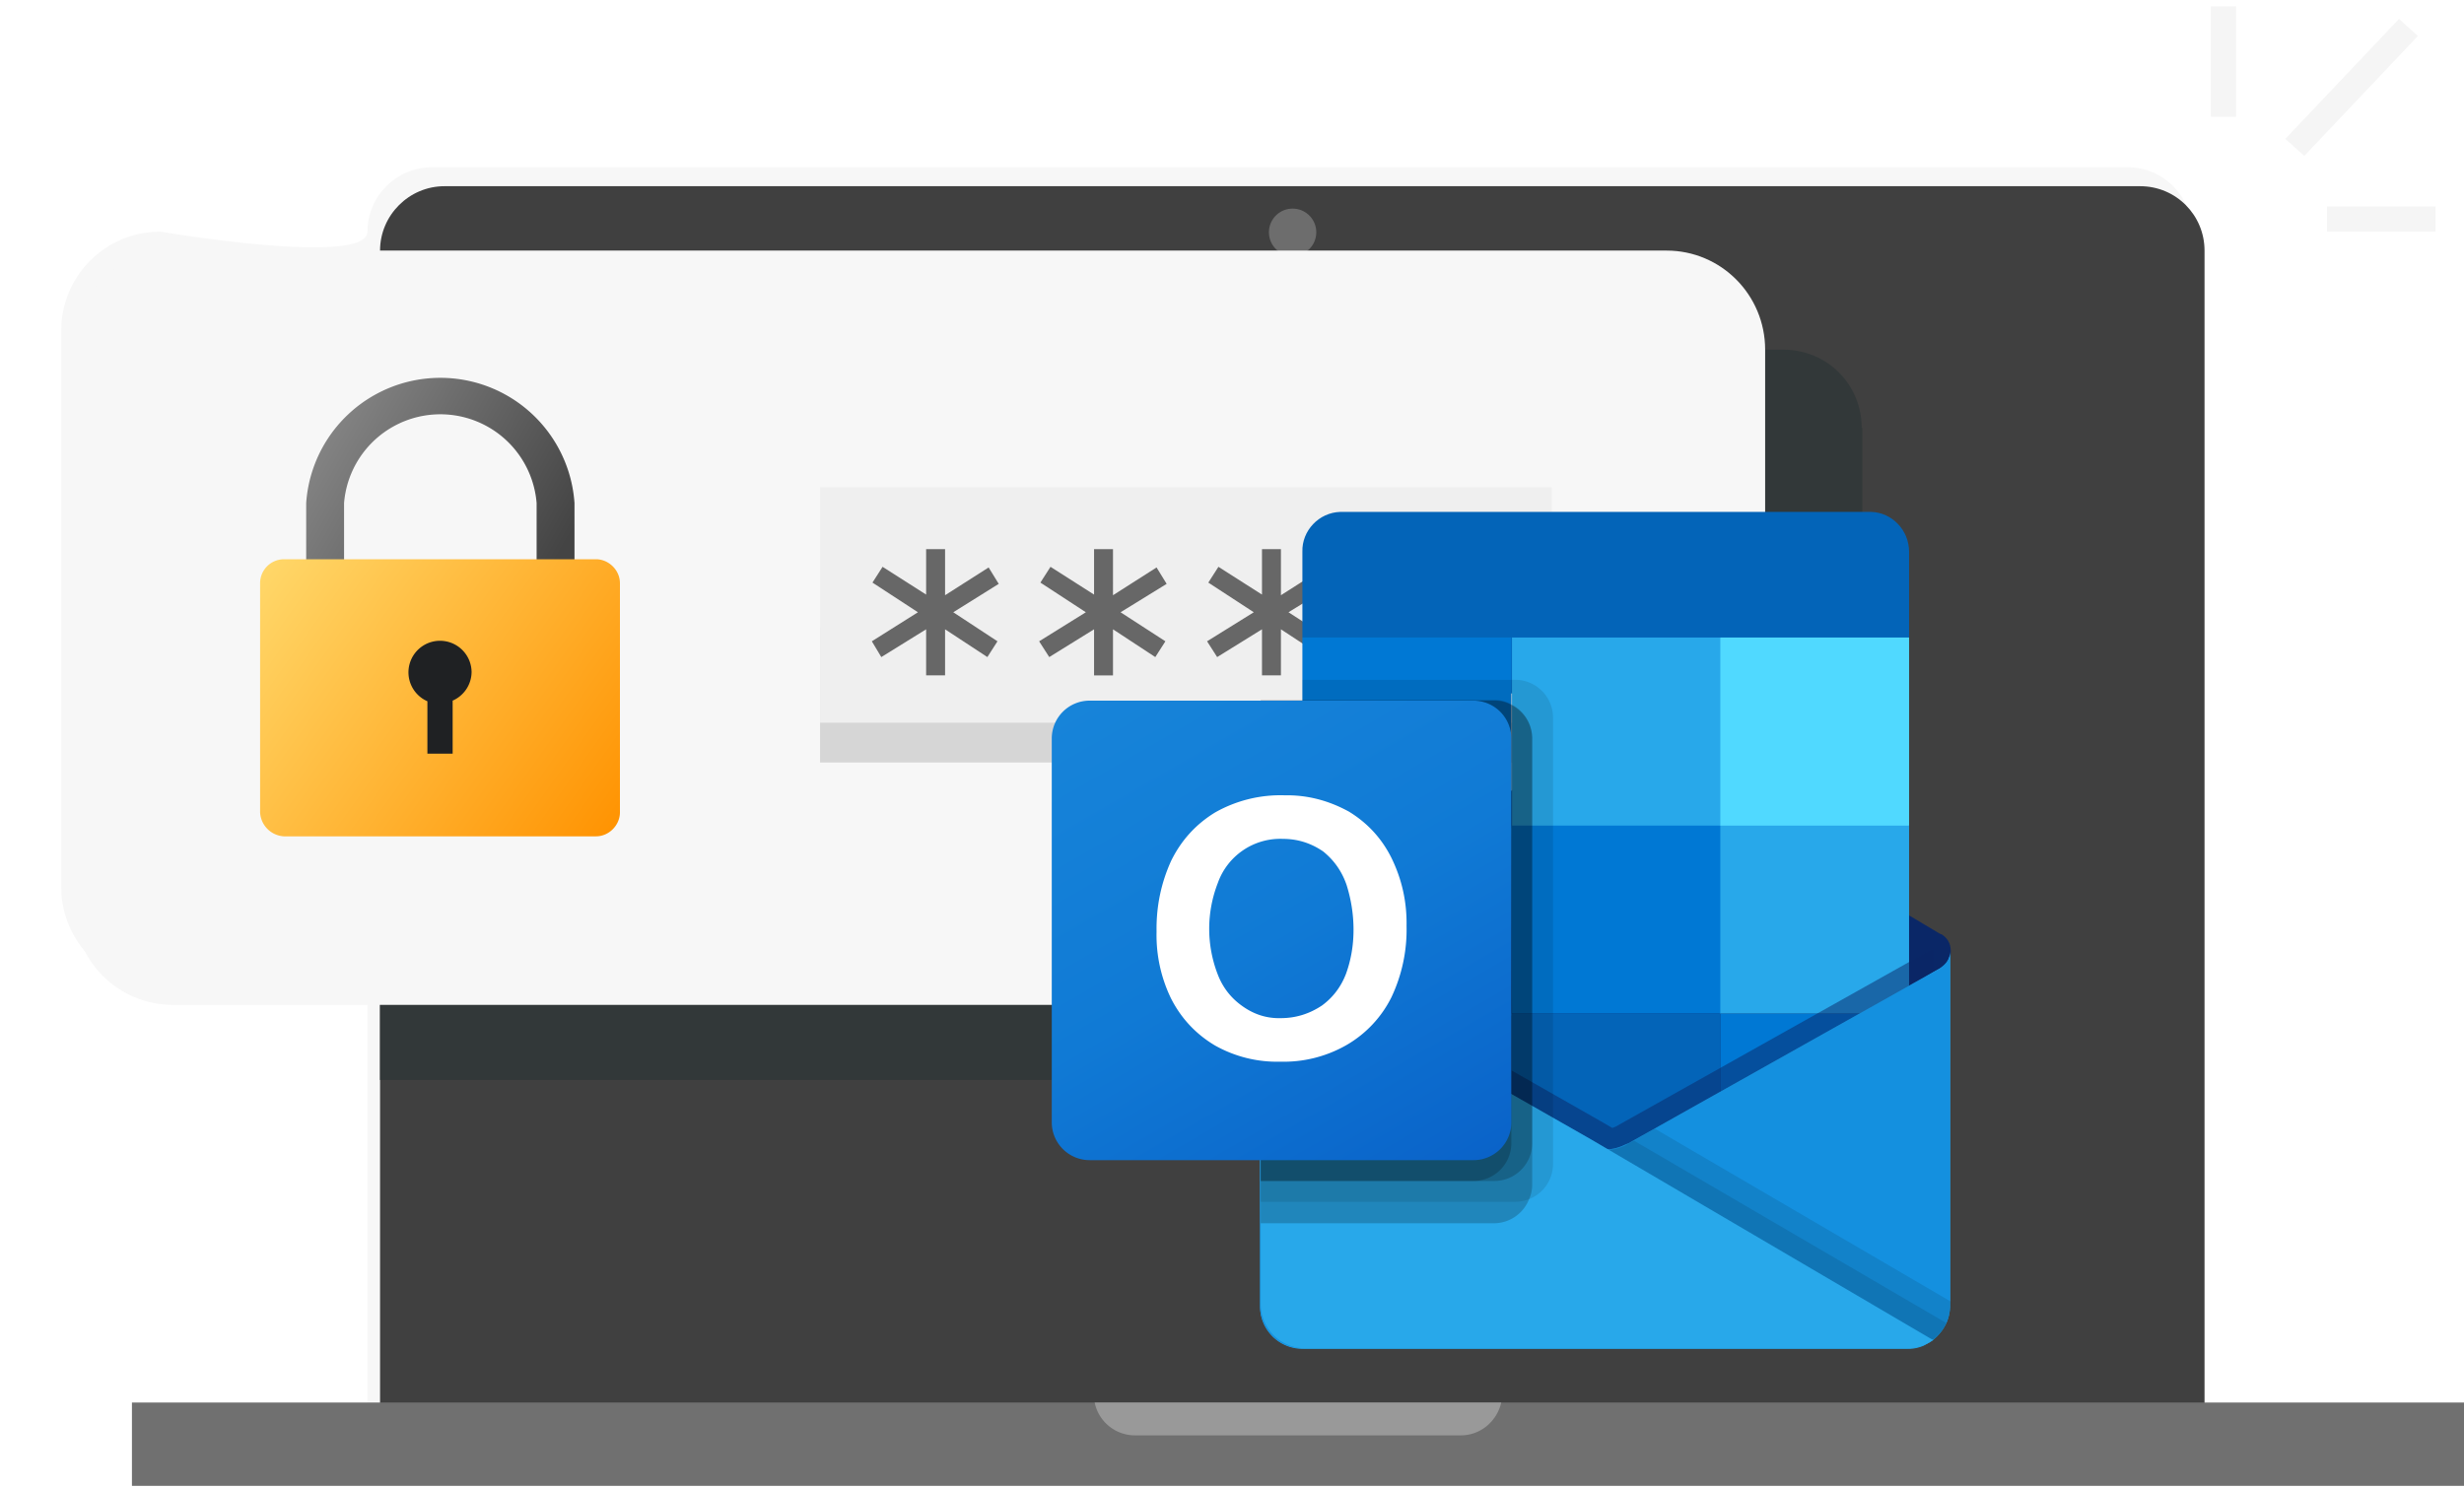 <svg xmlns="http://www.w3.org/2000/svg" viewBox="0 0 390.3 235.7"><defs><linearGradient id="b" x1="41.4" y1="66" x2="86.3" y2="91.8" gradientUnits="userSpaceOnUse"><stop offset="0" stop-color="#939393"/><stop offset="1" stop-color="#444"/></linearGradient><linearGradient id="c" x1="41.3" y1="90.3" x2="99.2" y2="131.4" gradientUnits="userSpaceOnUse"><stop offset="0" stop-color="#ffd769"/><stop offset="1" stop-color="#ff9200"/></linearGradient><linearGradient id="g" x1="375.3" y1="-1332" x2="375.3" y2="-1269.1" gradientTransform="translate(-121 1482.7)" gradientUnits="userSpaceOnUse"><stop offset="0" stop-color="#35b8f1"/><stop offset="1" stop-color="#28a8ea"/></linearGradient><linearGradient id="h" x1="300.2" y1="-1376.5" x2="347.7" y2="-1294.2" gradientTransform="translate(-121 1482.7)" gradientUnits="userSpaceOnUse"><stop offset="0" stop-color="#1784d9"/><stop offset=".5" stop-color="#107ad5"/><stop offset="1" stop-color="#0a63c9"/></linearGradient><filter id="a" filterUnits="userSpaceOnUse"><feOffset dx="-2" dy="-3"/><feGaussianBlur result="c" stdDeviation="3"/><feFlood flood-color="#000" flood-opacity=".4"/><feComposite in2="c" operator="in"/><feComposite in="SourceGraphic"/></filter><filter id="d" filterUnits="userSpaceOnUse"><feOffset dx="3" dy="1"/><feGaussianBlur result="g" stdDeviation="2"/><feFlood flood-color="#000" flood-opacity=".4"/><feComposite in2="g" operator="in"/><feComposite in="SourceGraphic"/></filter><filter id="e" filterUnits="userSpaceOnUse"><feOffset dx="3" dy="1"/><feGaussianBlur result="i" stdDeviation="2"/><feFlood flood-color="#000" flood-opacity=".4"/><feComposite in2="i" operator="in"/><feComposite in="SourceGraphic"/></filter><filter id="f" filterUnits="userSpaceOnUse"><feOffset dx="3" dy="1"/><feGaussianBlur result="k" stdDeviation="2"/><feFlood flood-color="#000" flood-opacity=".4"/><feComposite in2="k" operator="in"/><feComposite in="SourceGraphic"/></filter></defs><path d="M27.4 159.2h32.8v68.2c5.3.3 10.6-5 16-4.9 12.8.4 25.8-.5 38.6-.6 47.6-.7 95.3-.1 143 0l70.4.2h12.1l1.8-.6c2.4-.6 4.8 8 7.1 7.3V39.7c0-5.6-4.5-10.2-10.2-10.2H70.4c-5.6 0-10.2 4.6-10.2 10.2s-32.8 0-32.8 0c-8.7 0-15.7 7-15.7 15.7v88.1c0 8.7 7 15.7 15.7 15.7" fill="#f7f7f7" filter="url(#a)"/><path d="M349.2 39.7v191.5h-289V39.7c0-5.6 4.6-10.2 10.2-10.2H339c5.7 0 10.2 4.6 10.2 10.2" fill="#404040"/><path d="M201 36.8a3.7 3.7 0 1 1 7.5 0 3.7 3.7 0 0 1-7.5 0" fill="#6d6d6d"/><path fill="#707070" d="M20.9 222.2h369.4v13.2H20.9z"/><path d="M237.8 222.2c-.7 3-3.3 5.2-6.4 5.2h-51.6a6.5 6.5 0 0 1-6.4-5.2z" fill="#999"/><path d="M295 67.8v90.9c0 6.8-5.6 12.4-12.5 12.4H60.2V55.4h222.3c6.9 0 12.4 5.5 12.4 12.4" fill="#323839"/><path d="M27.4 39.7H264c8.6 0 15.6 7 15.6 15.7v88.1c0 8.7-7 15.7-15.6 15.7H27.4c-8.7 0-15.7-7-15.7-15.7V55.4c0-8.7 7-15.7 15.7-15.7" fill="#f7f7f7"/><path fill="#d6d6d6" d="M129.9 99.4H242v21.4H129.9z"/><path fill="#efefef" d="M129.9 77.2h115.9v37.3H129.9z"/><path fill="#676767" d="m158.2 92.5-1.6-2.6-6.9 4.4V87h-3v7.2l-6.9-4.4-1.6 2.5 7.2 4.7-7.3 4.6 1.5 2.5 7.1-4.4v7.3h3v-7.3l6.7 4.4 1.6-2.5-7-4.6zm26.6 0-1.6-2.6-6.9 4.4V87h-3v7.2l-6.9-4.4-1.6 2.5L172 97l-7.4 4.6 1.6 2.5 7.1-4.4v7.3h3v-7.3l6.7 4.4 1.6-2.5-7.1-4.6zm26.6 0-1.6-2.6-6.9 4.4V87h-3v7.2l-6.9-4.4-1.6 2.5 7.2 4.7-7.4 4.6 1.6 2.5 7.1-4.4v7.3h3v-7.3l6.7 4.4 1.6-2.5-7.1-4.6z"/><path d="M91 97.2h-6V79.7a15.3 15.3 0 0 0-30.5 0v17.5h-6V79.7a21.3 21.3 0 0 1 42.5 0z" fill="url(#b)"/><path d="M45.1 88.6h49.3c2 0 3.8 1.7 3.8 3.8v36.3c0 2-1.7 3.8-3.8 3.8H45a4 4 0 0 1-3.8-3.8V92.4c0-2.1 1.7-3.8 3.8-3.8" fill="url(#c)"/><path d="M74.7 106.6a5 5 0 1 0-7 4.5v8.3h4V111a5 5 0 0 0 3-4.5" fill="#1f2123"/><g filter="url(#d)"><path fill="#f5f5f5" d="M347.2 0h4v17.5h-4z"/></g><g filter="url(#e)"><path fill="#f5f5f5" d="M365.6 31.7h17.2v4h-17.2z"/></g><g filter="url(#f)"><path fill="#f5f5f5" d="m359 21 18-19 3 2.7-18 19z"/></g><path d="M309 150.7q0-1.8-1.5-2.7h-.1L258 118.6l-.6-.4a7 7 0 0 0-6.8.4L201.3 148h-.1a3.2 3.2 0 0 0 0 5.6l49.4 29.2.7.4a7 7 0 0 0 6.7-.4l49.4-29.2q1.6-1 1.6-2.8" fill="#0a2767"/><path d="M207 131.2h32.4v29.7H207zm95.4-30.2V87.4c0-3.4-2.7-6.2-6-6.3h-84.1c-3.4.1-6.1 3-6 6.3V101l49.7 13.3z" fill="#0364b8"/><path d="M206.3 101h33.1v29.8h-33.1z" fill="#0078d4"/><path d="M272.5 101h-33v29.8l33 29.8h29.9v-29.8z" fill="#28a8ea"/><path d="M239.4 130.8h33.1v29.8h-33z" fill="#0078d4"/><path d="M239.4 160.6h33.1v29.8h-33z" fill="#0364b8"/><path d="M207 160.9h32.4v27H207z" fill="#14447d"/><path d="M272.5 160.6h29.9v29.8h-29.9z" fill="#0078d4"/><path d="M307.5 153.3 258 181.1l-.7.3a7 7 0 0 1-2.7.7l-2.7-1.6-.7-.4-50-28.5-1.6-1V207c0 3.7 3 6.7 6.8 6.7h95.9q1.2 0 2.4-.5l.9-.5.6-.4a7 7 0 0 0 2.7-5.3v-56.2q0 1.6-1.5 2.6" fill="url(#g)"/><path d="M306.3 150.5v3.4l-51.6 35.6-53.4-37.9-5-3v-2.4h2l4.3 2.4h.1l.4.3 50.4 28.7 1.9 1.1.5-.2 49.9-28z" fill="#0a2767" opacity=".5"/><path d="M307.5 153.3 258 181.1l-.7.3a7 7 0 0 1-6.7-.3l-49.4-27.8a3 3 0 0 1-1.6-2.6v56.2c0 3.7 3 6.8 6.8 6.7h95.7c3.7 0 6.8-3 6.8-6.7v-56.2q0 1.6-1.5 2.6" fill="#1490df"/><path d="m258.8 180.7-.8.4-.6.3a7 7 0 0 1-2.6.7l18.7 22.2 32.8 8q1.4-1 2-2.7z" opacity=".1"/><path d="m262.1 178.8-4 2.3-.7.4a7 7 0 0 1-2.6.7l8.8 24.2 42.7 5.8a7 7 0 0 0 2.7-5.3v-.7z" opacity=".1"/><path d="M206.6 213.6h95.6a7 7 0 0 0 4-1.3L252 180.5l-.7-.4-50-28.5-1.6-1v56a7 7 0 0 0 6.9 7" fill="#28a8ea"/><path d="M246 113.7v70.7a6 6 0 0 1-6 6h-40.3V111h6.6v-3.3H240a6 6 0 0 1 6 6" opacity=".1"/><path d="M242.7 117v70.7q0 1.2-.5 2.3a6 6 0 0 1-5.5 3.8h-37v-82.9h37q1.5 0 2.7.7a6 6 0 0 1 3.3 5.4" opacity=".2"/><path d="M242.7 117v64a6 6 0 0 1-6 6.1h-37V111h37q1.5 0 2.7.7a6 6 0 0 1 3.3 5.3" opacity=".2"/><path d="M239.4 117v64a6 6 0 0 1-6 6.1h-33.7V111h33.7a6 6 0 0 1 6 6" opacity=".2"/><path d="M172.6 111h60.8a6 6 0 0 1 6 6v60.7a6 6 0 0 1-6 6.1h-60.8a6 6 0 0 1-6-6V117a6 6 0 0 1 6-6" fill="url(#h)"/><path d="M185.5 136.4q2.4-4.9 7-7.7a21 21 0 0 1 11-2.7q5.3-.1 10.2 2.6 4.4 2.7 6.7 7.3 2.5 5.1 2.4 10.8a25 25 0 0 1-2.4 11.3 18 18 0 0 1-7 7.5 20 20 0 0 1-10.6 2.7 20 20 0 0 1-10.4-2.6q-4.5-2.7-6.9-7.4a23 23 0 0 1-2.3-10.6q-.1-5.9 2.3-11.2m7.4 18q1.2 3.1 3.9 5 2.8 2 6.1 1.9 3.5 0 6.5-2 2.6-1.9 3.8-5 1.2-3.3 1.2-7 0-3.6-1.1-7.1-1.1-3.2-3.7-5.3-2.9-2-6.4-2a10.5 10.5 0 0 0-10.3 7 20 20 0 0 0 0 14.5" fill="#fff"/><path d="M272.5 101h29.9v29.8h-29.9z" fill="#50d9ff"/></svg>